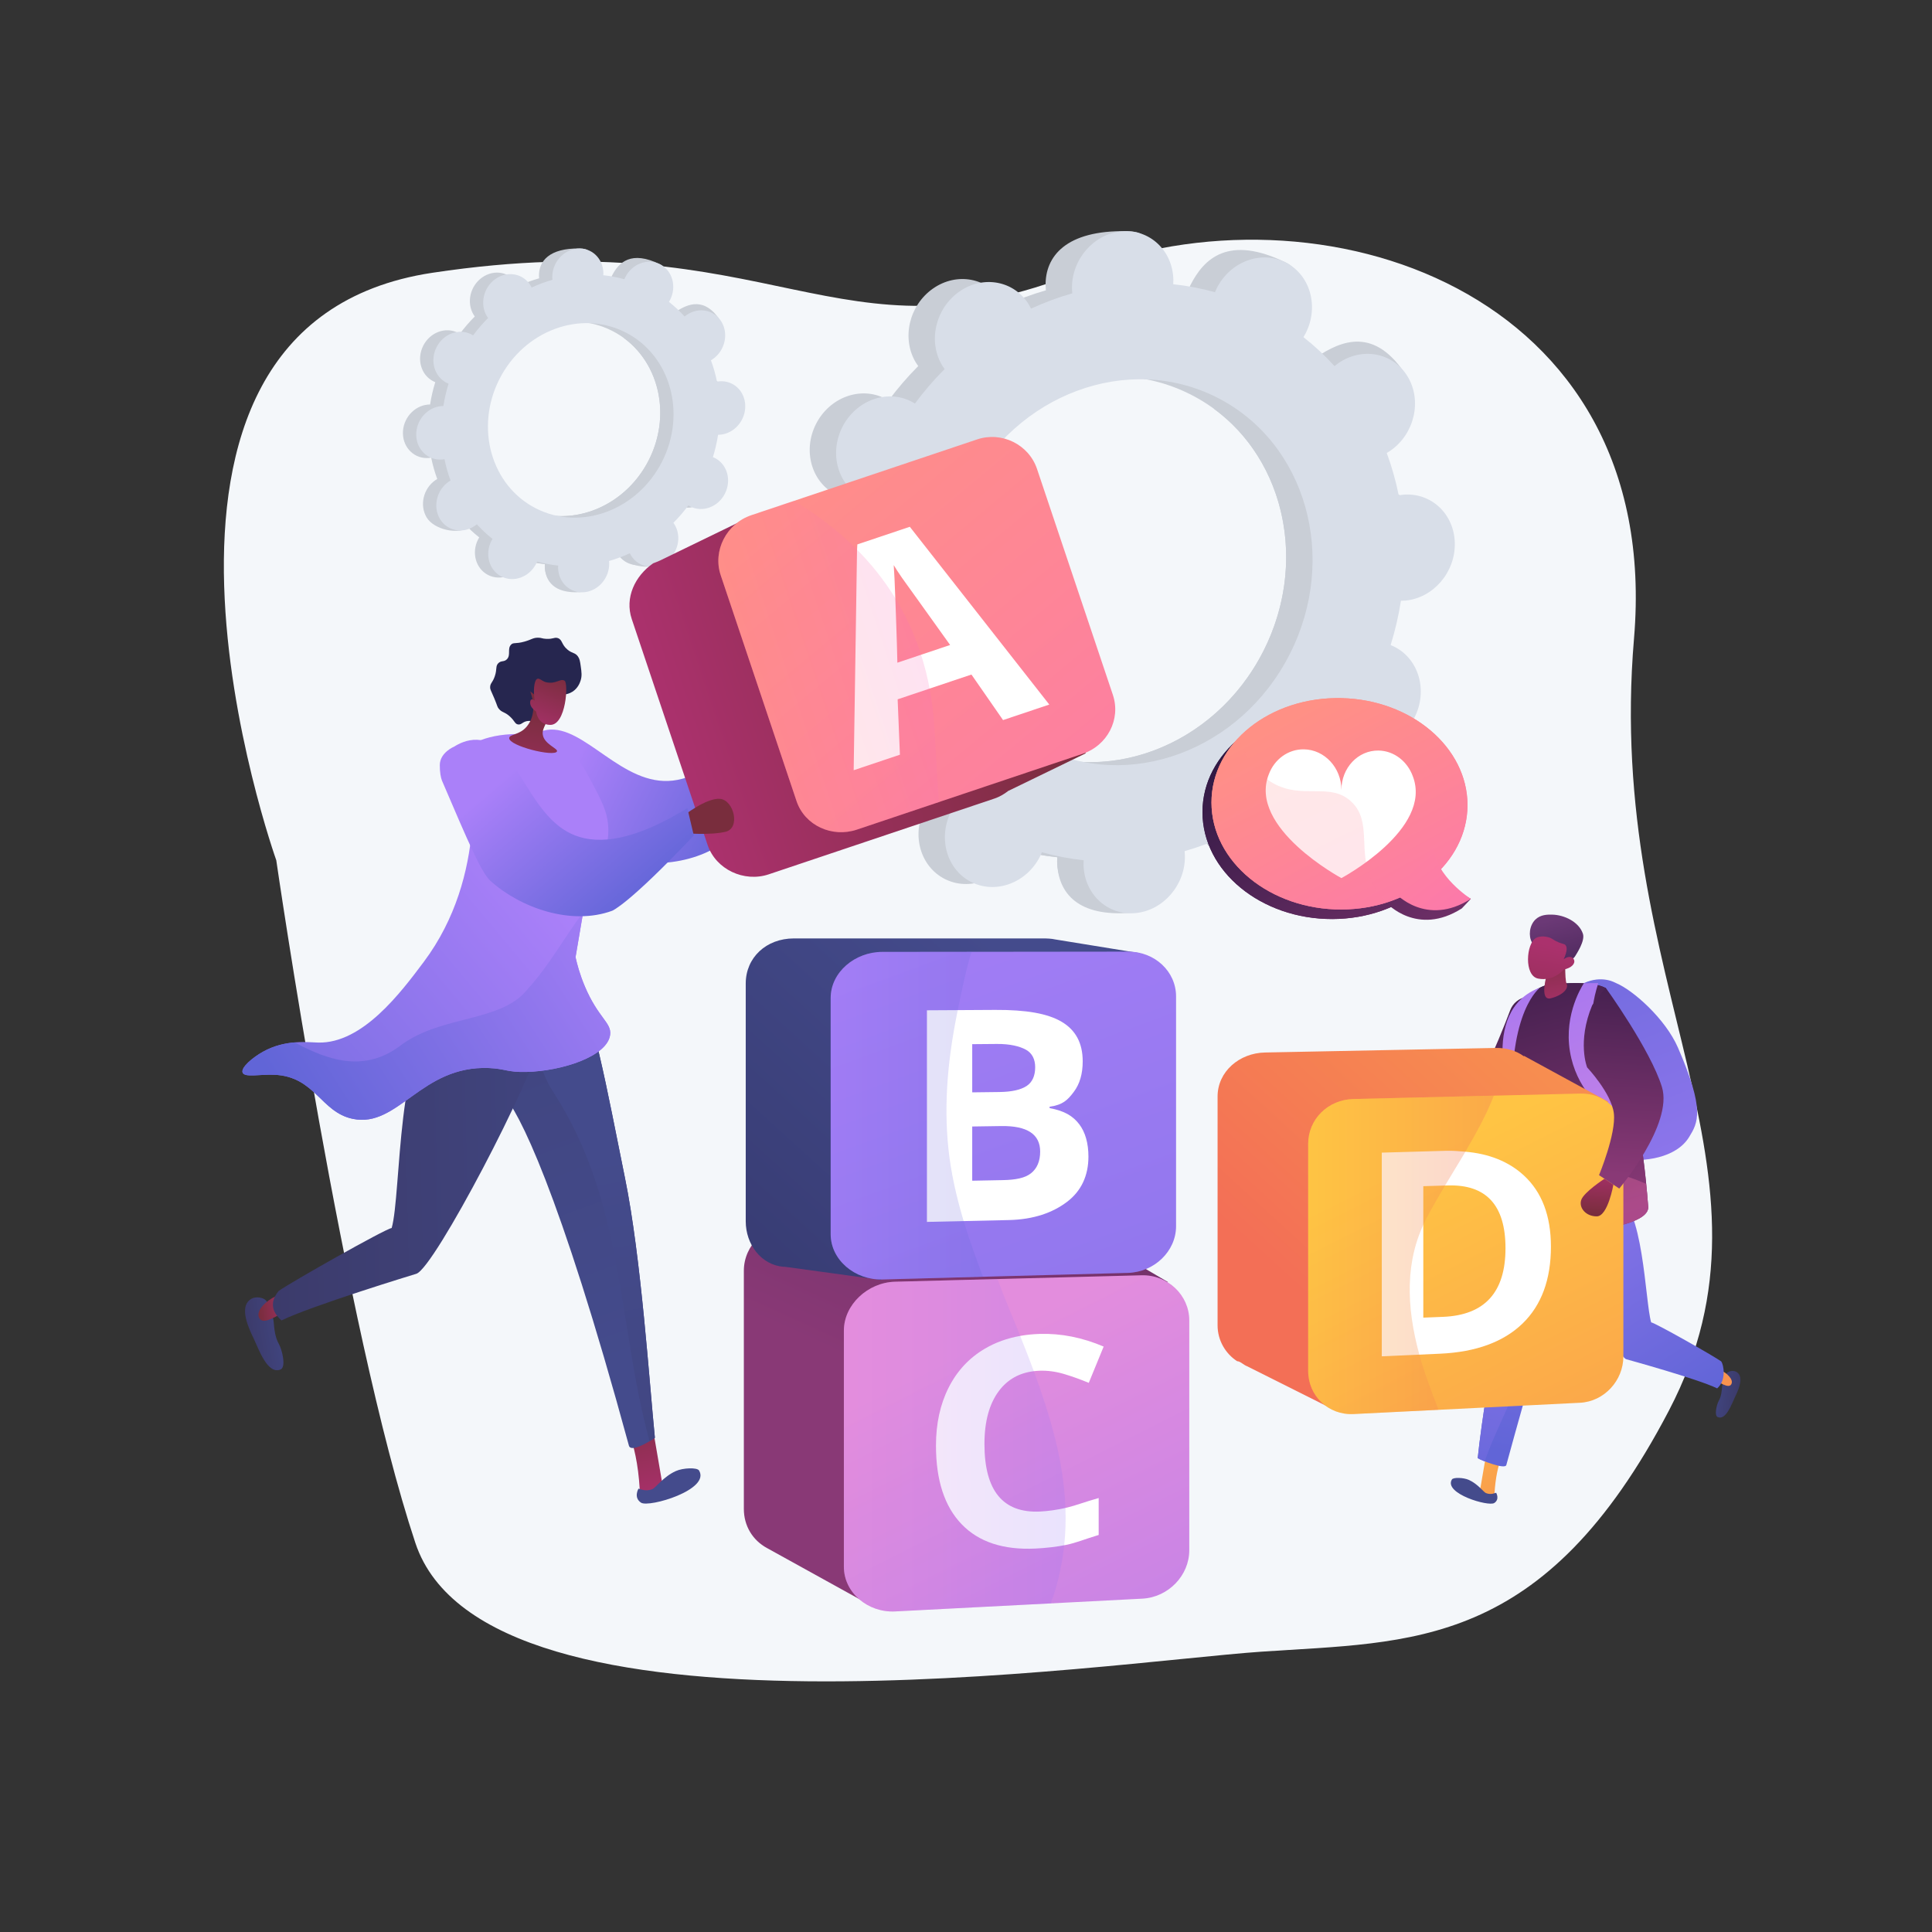 <?xml version="1.0" encoding="utf-8"?>
<!-- Generator: Adobe Illustrator 27.5.0, SVG Export Plug-In . SVG Version: 6.00 Build 0)  -->
<svg version="1.1" xmlns="http://www.w3.org/2000/svg" xmlns:xlink="http://www.w3.org/1999/xlink" x="0px" y="0px"
	 viewBox="0 0 3710 3710" style="enable-background:new 0 0 3710 3710;" xml:space="preserve">
<rect x="0" y="0" width="3710" height="3710" fill="#333333" stroke="none"/>
<g id="Background">
	<g>
		<g>
			<rect style="fill:transparent" width="3710" height="3710"/>
		</g>
	</g>
</g>
<g id="Illustration">
	<g>
		<path style="fill:#F4F7FA;" d="M3137.78,1226.07c56.812-671.392-606.433-886.682-1067.778-703.027
			c-465.089,185.145-581.5-98.429-1239.724,0.779C163.791,624.276,530.548,1652.019,530.548,1652.019
			s130.102,898.652,267.08,1310.855c136.237,409.972,1332.344,228.893,1623.948,208.882c289.925-19.895,542.758-2.86,783.351-463.27
			C3445.08,2248.916,3081.156,1895.235,3137.78,1226.07z"/>
		<g>
			<path style="fill:#C9CED6;" d="M2533.365,1421.054c47.119,23.924,106.318,1.958,132.224-49.065
				c25.904-51.022,8.706-111.777-38.415-135.701c-2.443-1.24-4.933-2.282-7.433-3.278c8.755-28.233,15.355-56.686,19.782-85.149
				c2.701-0.009,5.412-0.053,8.166-0.3c53.76-4.792,96.426-54.191,95.301-110.341c-1.125-56.15-45.619-97.782-99.379-92.99
				c-2.809,0.252-5.57,0.695-8.313,1.183c-5.616-27.826-13.31-55.006-23.016-81.313c2.472-1.447,4.933-2.943,7.336-4.627
				c45.994-32.223,60.7-95.822,32.844-142.053c-27.854-46.228-87.721-57.581-133.716-25.36c-2.355,1.653-4.574,3.436-6.764,5.246
				c-18.167-20.082-38.091-38.692-59.649-55.678c1.515-2.486,2.999-5.004,4.341-7.646c25.906-51.022,59.756-106.756,12.268-129.939
				c-109.858-53.629-157-7.719-182.905,43.303c-1.342,2.642-2.498,5.326-3.61,8.016c-26.434-7.381-53.216-12.484-80.149-15.3
				c0.167-2.837,0.298-5.678,0.24-8.556c-1.125-56.147,15.534-86.532-38.429-87.582c-117.675-2.287-157.378,48.789-156.251,104.935
				c0.057,2.936,0.303,5.804,0.594,8.655c-26.967,7.687-53.451,17.515-79.23,29.401c-1.225-2.503-2.497-4.992-3.951-7.41
				c-27.854-46.23-87.721-57.584-133.717-25.359c-45.994,32.226-60.699,95.824-32.844,142.053c1.427,2.369,2.989,4.584,4.577,6.77
				c-20.369,20.37-39.443,42.488-57.071,66.217c-2.279-1.43-4.59-2.828-7.031-4.066c-47.12-23.925-106.319-1.957-132.225,49.065
				c-25.904,51.021-8.706,111.777,38.414,135.701c2.442,1.24,4.934,2.281,7.433,3.279c-8.755,28.232-15.355,56.684-19.782,85.149
				c-2.7,0.008-5.411,0.052-8.163,0.296c-53.761,4.794-96.429,54.194-95.303,110.344c1.125,56.148,45.621,97.778,99.381,92.986
				c2.807-0.249,5.568-0.691,8.312-1.179c5.616,27.826,13.309,55.006,23.016,81.314c-2.472,1.447-4.933,2.942-7.336,4.626
				c-45.994,32.222-60.699,95.822-32.844,142.053c27.854,46.229,120.072,67.706,166.066,35.483
				c2.357-1.651-27.776-13.559-25.587-15.369c18.169,20.082,38.092,38.693,59.65,55.678c-1.515,2.485-3,5.003-4.341,7.646
				c-25.906,51.021-8.706,111.777,38.414,135.701s106.319,1.958,132.223-49.065c1.341-2.643,2.498-5.328,3.61-8.016
				c26.433,7.38,53.216,12.483,80.149,15.3c-0.167,2.836-0.298,5.678-0.241,8.557c1.125,56.147,45.619,97.78,99.379,92.988
				c53.76-4.793,96.428-54.195,95.302-110.342c-0.058-2.934-0.303-5.803-0.595-8.653c26.968-7.687,53.452-17.515,79.23-29.402
				c1.224,2.505,2.497,4.993,3.953,7.408c27.854,46.23,87.719,57.587,133.715,25.361c45.994-32.225,60.699-95.823,32.846-142.054
				c-1.429-2.366-2.992-4.581-4.579-6.766c20.369-20.37,39.445-42.488,57.071-66.218
				C2528.611,1418.417,2530.923,1419.813,2533.365,1421.054z M1945.963,1428.506c-171.083-86.863-233.529-307.451-139.472-492.699
				c94.055-185.25,308.99-265.006,480.075-178.144c171.083,86.864,233.529,307.452,139.472,492.701
				C2331.983,1435.613,2117.047,1515.37,1945.963,1428.506z"/>
			<path style="fill:#C9CED6;" d="M2647.689,1147.563c53.76-4.794,96.426-54.195,95.301-110.342
				c-1.125-56.148-45.619-97.784-99.379-92.99c-2.809,0.251-5.57,0.695-8.313,1.182c-5.615-27.826-13.31-55.005-23.016-81.312
				c2.472-1.445,4.933-2.943,7.336-4.628c45.994-32.222,102.898-110.082,70.448-153.209
				c-61.587-81.854-125.324-46.423-171.319-14.202c-2.355,1.653-4.574,3.434-6.764,5.245
				c-18.167-20.082-38.091-38.691-59.649-55.678c1.515-2.485,2.999-5.002,4.341-7.644c14.099-27.767,15.344-58.383,6.032-84.41
				c-44.426,78.19-88.252,156.709-131.295,235.655c136.486,100.013,179.94,297.106,94.627,465.139
				c-72.296,142.39-216.001,222.344-356.322,212.325c-6.26,16.234-12.405,32.554-19.107,48.631
				c-18.19,43.627-38.853,86.356-59.543,129.03c13.011,2.454,26.081,4.386,39.187,5.757c-0.169,2.838-0.3,5.68-0.242,8.557
				c1.125,56.149,35.214,103.854,132.647,98.686c53.898-2.859,63.16-59.892,62.033-116.04c-0.058-2.933-0.303-5.803-0.594-8.652
				c26.966-7.687,53.45-17.517,79.229-29.402c1.224,2.505,2.497,4.993,3.953,7.408c27.854,46.232,124.485,65.874,170.48,33.648
				c45.996-32.224,23.933-104.11-3.919-150.342c-1.429-2.368-2.992-4.583-4.579-6.768c20.369-20.369,39.445-42.489,57.071-66.216
				c2.279,1.432,4.591,2.828,7.032,4.065c47.119,23.927,106.318,1.958,132.224-49.065c25.904-51.019,8.706-111.777-38.415-135.701
				c-2.443-1.24-4.933-2.281-7.433-3.276c8.755-28.233,15.355-56.687,19.782-85.148
				C2642.223,1147.852,2644.935,1147.807,2647.689,1147.563z"/>
			<path style="fill:#D8DEE8;" d="M2584.045,1426.817c47.12,23.924,106.319,1.956,132.223-49.065
				c25.904-51.022,8.706-111.777-38.415-135.701c-2.441-1.24-4.933-2.282-7.432-3.278c8.755-28.233,15.357-56.686,19.782-85.149
				c2.701-0.009,5.411-0.052,8.165-0.3c53.76-4.792,96.427-54.192,95.303-110.341c-1.125-56.15-45.619-97.783-99.379-92.99
				c-2.811,0.252-5.57,0.695-8.314,1.183c-5.616-27.826-13.311-55.006-23.017-81.313c2.474-1.447,4.935-2.943,7.337-4.627
				c45.993-32.223,60.699-95.822,32.844-142.053c-27.856-46.23-87.723-57.583-133.715-25.36c-2.358,1.653-4.576,3.436-6.766,5.246
				c-18.167-20.083-38.092-38.694-59.648-55.678c1.515-2.485,3-5.003,4.341-7.646c25.904-51.022,8.706-111.777-38.414-135.703
				c-47.122-23.924-106.321-1.956-132.225,49.066c-1.342,2.643-2.498,5.326-3.611,8.016c-26.433-7.381-53.216-12.484-80.149-15.3
				c0.168-2.838,0.3-5.68,0.242-8.557c-1.127-56.147-45.62-97.78-99.38-92.988c-53.76,4.792-96.428,54.194-95.302,110.341
				c0.059,2.936,0.305,5.804,0.595,8.655c-26.966,7.687-53.45,17.515-79.229,29.401c-1.225-2.503-2.497-4.992-3.952-7.41
				c-27.855-46.231-87.723-57.584-133.717-25.359c-45.996,32.226-60.699,95.822-32.844,142.053c1.425,2.369,2.988,4.584,4.577,6.769
				c-20.369,20.37-39.445,42.489-57.07,66.216c-2.281-1.429-4.591-2.826-7.033-4.065c-47.12-23.925-106.319-1.957-132.223,49.065
				c-25.905,51.021-8.706,111.777,38.414,135.701c2.441,1.239,4.933,2.281,7.433,3.278c-8.755,28.232-15.357,56.684-19.782,85.149
				c-2.701,0.006-5.411,0.052-8.165,0.295c-53.76,4.795-96.427,54.195-95.303,110.344c1.126,56.15,45.621,97.78,99.381,92.988
				c2.81-0.249,5.57-0.691,8.312-1.179c5.616,27.824,13.309,55.006,23.017,81.314c-2.473,1.447-4.935,2.94-7.337,4.626
				c-45.993,32.222-60.7,95.822-32.844,142.051c27.856,46.231,87.723,57.584,133.716,25.36c2.357-1.651,4.576-3.434,6.766-5.244
				c18.167,20.082,38.091,38.693,59.648,55.678c-1.516,2.485-3,5.003-4.342,7.646c-25.904,51.021-8.706,111.777,38.414,135.701
				c47.122,23.924,106.32,1.956,132.225-49.065c1.341-2.642,2.498-5.328,3.61-8.016c26.433,7.38,53.216,12.483,80.149,15.3
				c-0.169,2.836-0.3,5.678-0.242,8.557c1.127,56.147,45.621,97.778,99.381,92.987c53.76-4.792,96.429-54.194,95.302-110.341
				c-0.059-2.935-0.305-5.803-0.594-8.654c26.967-7.687,53.449-17.515,79.228-29.402c1.225,2.503,2.497,4.993,3.953,7.408
				c27.855,46.23,87.721,57.585,133.715,25.361c45.996-32.225,60.699-95.823,32.846-142.054c-1.427-2.366-2.99-4.581-4.579-6.766
				c20.369-20.37,39.445-42.49,57.071-66.218C2579.293,1424.181,2581.603,1425.577,2584.045,1426.817z M1996.644,1434.269
				c-171.085-86.863-233.528-307.451-139.474-492.701c94.055-185.249,308.993-265.005,480.075-178.142
				c171.084,86.863,233.529,307.452,139.474,492.701C2382.665,1441.377,2167.727,1521.132,1996.644,1434.269z"/>
		</g>
		<g>
			<path style="fill:#C9CED6;" d="M1299.888,969.69c23.751,12.059,53.592,0.987,66.65-24.732
				c13.057-25.719,4.388-56.343-19.364-68.402c-1.231-0.625-2.486-1.151-3.747-1.652c4.413-14.231,7.74-28.574,9.972-42.921
				c1.362-0.004,2.728-0.026,4.116-0.151c27.099-2.416,48.605-27.316,48.038-55.619c-0.567-28.303-22.995-49.289-50.094-46.873
				c-1.416,0.127-2.808,0.35-4.191,0.596c-2.831-14.026-6.709-27.727-11.602-40.987c1.246-0.729,2.487-1.483,3.698-2.332
				c23.184-16.242,30.597-48.301,16.556-71.604c-14.04-23.302-44.218-29.025-67.402-12.783c-1.187,0.833-2.305,1.732-3.41,2.644
				c-9.157-10.123-19.201-19.504-30.067-28.065c0.764-1.253,1.512-2.522,2.188-3.854c13.058-25.719,30.121-53.812,6.184-65.498
				c-55.376-27.033-79.139-3.891-92.196,21.828c-0.676,1.332-1.259,2.685-1.82,4.041c-13.325-3.72-26.824-6.293-40.401-7.712
				c0.084-1.43,0.15-2.862,0.121-4.313c-0.567-28.302,7.83-43.618-19.371-44.147c-59.316-1.153-79.329,24.593-78.761,52.894
				c0.029,1.48,0.153,2.926,0.3,4.363c-13.593,3.875-26.943,8.829-39.937,14.82c-0.618-1.262-1.259-2.516-1.992-3.735
				c-14.04-23.303-44.217-29.026-67.403-12.782c-23.184,16.244-30.597,48.302-16.555,71.604c0.719,1.194,1.507,2.31,2.307,3.412
				c-10.267,10.268-19.882,21.417-28.768,33.378c-1.149-0.721-2.314-1.425-3.544-2.05c-23.752-12.06-53.592-0.987-66.65,24.732
				c-13.057,25.718-4.388,56.343,19.364,68.403c1.231,0.625,2.487,1.15,3.747,1.653c-4.413,14.231-7.74,28.573-9.972,42.921
				c-1.361,0.004-2.728,0.026-4.115,0.149c-27.099,2.416-48.607,27.318-48.039,55.621c0.567,28.302,22.996,49.287,50.095,46.871
				c1.415-0.125,2.807-0.348,4.19-0.594c2.831,14.026,6.708,27.727,11.601,40.988c-1.246,0.729-2.486,1.483-3.698,2.332
				c-23.184,16.242-30.597,48.301-16.555,71.604c14.04,23.302,60.524,34.129,83.709,17.886c1.188-0.832-14.001-6.834-12.897-7.747
				c9.158,10.123,19.201,19.504,30.067,28.066c-0.764,1.252-1.512,2.522-2.188,3.854c-13.058,25.718-4.388,56.343,19.363,68.402
				c23.752,12.059,53.592,0.987,66.649-24.732c0.676-1.332,1.259-2.685,1.82-4.04c13.324,3.72,26.824,6.292,40.401,7.712
				c-0.084,1.429-0.151,2.862-0.121,4.313c0.567,28.302,22.995,49.288,50.094,46.872c27.099-2.416,48.606-27.318,48.038-55.62
				c-0.029-1.479-0.153-2.925-0.3-4.362c13.594-3.875,26.943-8.829,39.937-14.821c0.617,1.263,1.258,2.517,1.993,3.734
				c14.04,23.303,44.216,29.028,67.402,12.784c23.184-16.244,30.597-48.301,16.556-71.605c-0.72-1.193-1.508-2.309-2.308-3.411
				c10.267-10.268,19.883-21.417,28.767-33.378C1297.492,968.361,1298.658,969.064,1299.888,969.69z M1003.798,973.446
				c-86.237-43.785-117.714-154.976-70.304-248.354c47.41-93.379,155.752-133.581,241.99-89.797
				c86.237,43.786,117.714,154.977,70.304,248.355C1198.378,977.029,1090.036,1017.232,1003.798,973.446z"/>
			<path style="fill:#C9CED6;" d="M1357.515,831.831c27.099-2.416,48.605-27.318,48.038-55.62
				c-0.567-28.302-22.995-49.29-50.094-46.873c-1.416,0.126-2.808,0.35-4.191,0.596c-2.83-14.026-6.709-27.726-11.602-40.987
				c1.246-0.729,2.487-1.483,3.698-2.333c23.184-16.242,51.868-55.489,35.51-77.228c-31.044-41.26-63.172-23.401-86.356-7.159
				c-1.187,0.833-2.305,1.731-3.41,2.644c-9.157-10.123-19.201-19.503-30.067-28.066c0.764-1.253,1.512-2.521,2.188-3.853
				c7.107-13.996,7.734-29.429,3.041-42.548c-22.393,39.413-44.485,78.992-66.181,118.786
				c68.798,50.413,90.702,149.762,47.698,234.461c-36.442,71.774-108.879,112.077-179.61,107.026
				c-3.155,8.183-6.253,16.409-9.631,24.513c-9.169,21.991-19.585,43.53-30.014,65.04c6.558,1.237,13.147,2.211,19.753,2.902
				c-0.085,1.43-0.151,2.863-0.122,4.313c0.567,28.303,17.75,52.349,66.863,49.745c27.168-1.441,31.837-30.19,31.269-58.492
				c-0.029-1.478-0.153-2.925-0.299-4.361c13.593-3.875,26.943-8.83,39.937-14.821c0.617,1.263,1.258,2.517,1.993,3.734
				c14.04,23.304,62.749,33.205,85.933,16.961c23.185-16.243,12.064-52.479-1.975-75.783c-0.72-1.193-1.508-2.31-2.308-3.411
				c10.267-10.267,19.883-21.417,28.767-33.377c1.149,0.722,2.314,1.425,3.545,2.049c23.751,12.061,53.592,0.987,66.65-24.732
				c13.057-25.717,4.388-56.343-19.364-68.403c-1.231-0.625-2.486-1.15-3.747-1.651c4.413-14.231,7.74-28.574,9.972-42.92
				C1354.76,831.978,1356.127,831.955,1357.515,831.831z"/>
			<path style="fill:#D8DEE8;" d="M1325.435,972.595c23.752,12.059,53.592,0.986,66.65-24.732
				c13.057-25.718,4.388-56.343-19.364-68.402c-1.23-0.625-2.486-1.15-3.746-1.652c4.413-14.231,7.741-28.574,9.971-42.921
				c1.362-0.004,2.728-0.026,4.116-0.151c27.099-2.415,48.606-27.316,48.039-55.619c-0.567-28.303-22.995-49.289-50.094-46.873
				c-1.417,0.127-2.808,0.35-4.191,0.596c-2.831-14.026-6.709-27.727-11.602-40.987c1.247-0.729,2.487-1.483,3.699-2.332
				c23.184-16.242,30.597-48.301,16.556-71.604c-14.041-23.303-44.218-29.026-67.402-12.783c-1.188,0.833-2.306,1.732-3.411,2.644
				c-9.157-10.123-19.201-19.504-30.066-28.066c0.764-1.253,1.512-2.522,2.188-3.854c13.057-25.719,4.389-56.343-19.363-68.403
				c-23.752-12.059-53.593-0.986-66.65,24.733c-0.676,1.332-1.259,2.685-1.82,4.041c-13.324-3.72-26.824-6.293-40.401-7.712
				c0.085-1.43,0.151-2.863,0.122-4.313c-0.568-28.302-22.996-49.288-50.094-46.872c-27.099,2.415-48.606,27.317-48.038,55.619
				c0.03,1.48,0.154,2.926,0.3,4.363c-13.593,3.875-26.943,8.829-39.937,14.82c-0.618-1.262-1.259-2.516-1.992-3.735
				c-14.041-23.303-44.218-29.026-67.403-12.782c-23.185,16.244-30.597,48.301-16.555,71.604c0.718,1.194,1.506,2.31,2.307,3.412
				c-10.267,10.268-19.883,21.417-28.767,33.377c-1.15-0.72-2.314-1.424-3.545-2.049c-23.752-12.06-53.592-0.987-66.649,24.732
				c-13.058,25.718-4.388,56.343,19.363,68.403c1.23,0.624,2.486,1.149,3.747,1.652c-4.413,14.231-7.741,28.573-9.971,42.921
				c-1.362,0.003-2.728,0.026-4.116,0.149c-27.099,2.417-48.606,27.318-48.039,55.621c0.567,28.303,22.996,49.288,50.094,46.872
				c1.416-0.125,2.808-0.348,4.19-0.594c2.831,14.025,6.709,27.727,11.602,40.988c-1.247,0.729-2.487,1.482-3.699,2.332
				c-23.183,16.242-30.597,48.301-16.556,71.603c14.041,23.303,44.219,29.026,67.402,12.783c1.188-0.832,2.306-1.731,3.411-2.643
				c9.157,10.122,19.201,19.504,30.067,28.066c-0.764,1.253-1.512,2.522-2.189,3.854c-13.057,25.718-4.388,56.343,19.363,68.402
				c23.753,12.059,53.593,0.986,66.65-24.732c0.676-1.332,1.259-2.686,1.82-4.041c13.324,3.72,26.824,6.292,40.401,7.712
				c-0.085,1.429-0.151,2.862-0.122,4.313c0.568,28.302,22.996,49.287,50.095,46.872c27.099-2.416,48.607-27.318,48.038-55.619
				c-0.03-1.479-0.154-2.925-0.3-4.362c13.593-3.875,26.942-8.829,39.937-14.821c0.617,1.262,1.258,2.517,1.992,3.734
				c14.041,23.303,44.217,29.027,67.402,12.784c23.185-16.244,30.597-48.301,16.556-71.605c-0.719-1.193-1.507-2.309-2.308-3.411
				c10.267-10.268,19.883-21.418,28.768-33.378C1323.039,971.266,1324.203,971.969,1325.435,972.595z M1029.345,976.351
				c-86.238-43.785-117.714-154.976-70.305-248.355c47.41-93.378,155.753-133.58,241.99-89.796
				c86.238,43.785,117.714,154.977,70.304,248.355C1223.925,979.934,1115.582,1020.136,1029.345,976.351z"/>
		</g>
		<g>
			<linearGradient id="SVGID_1_" gradientUnits="userSpaceOnUse" x1="2472.388" y1="1093.648" x2="1756.679" y2="2669.168">
				<stop  offset="0" style="stop-color:#311944"/>
				<stop  offset="1" style="stop-color:#893976"/>
			</linearGradient>
			<path style="fill:url(#SVGID_1_);" d="M2242.542,2461.735l-187.003-109.883c-1.885-1.212-4.425-2.352-6.408-3.428l-0.341-0.021
				l-0.153,0.757c-13.746-7.448-29.865-10.819-46.993-10.451l-280.44,6.03l-196.57,4.271c-53.407,1.148-96.227,41.314-96.227,91.216
				v457.377c0,32.261,16.743,60.118,44.457,75.102l0,0l201.014,111.159l101.451-112.388l48.96-2.319l179.132-8.366
				c51.098-2.408,95.483-43.817,95.483-92.372v-246.406L2242.542,2461.735z"/>
			<g>
				<g>
					
						<linearGradient id="SVGID_00000180365242866816682110000000081982378907669146_" gradientUnits="userSpaceOnUse" x1="1854.923" y1="2577.849" x2="2689.422" y2="4240.527">
						<stop  offset="0.004" style="stop-color:#E38DDD"/>
						<stop  offset="1" style="stop-color:#9571F6"/>
					</linearGradient>
					<path style="fill:url(#SVGID_00000180365242866816682110000000081982378907669146_);" d="M2283.744,2535.41v441.593
						c0,48.18-39.915,90.261-90.213,92.878l-474.427,24.524c-52.552,2.734-98.608-36.164-98.608-85.662v-453.67
						c0-49.498,45.706-92.431,98.258-93.81l473.445-12.374C2242.496,2447.569,2283.744,2487.23,2283.744,2535.41z"/>
					<g>
						<path style="fill:#FFFFFF;" d="M1996.629,2902.603c-70.714,3.162-106.203-40.101-106.203-129.803
							c0-43.109,9.273-77.093,27.844-101.837c16.445-21.922,38.842-34.578,67.157-37.943c3.646-0.417,7.38-0.712,11.201-0.841
							c15.362-0.516,30.972,1.618,46.871,6.353c15.878,4.772,31.603,10.425,47.263,16.957l28.578-69.674
							c-40.972-17.433-81.862-25.568-122.712-24.315c-12.935,0.397-25.395,1.667-37.288,3.768
							c-25.072,4.414-47.823,12.622-68.198,24.63c-30.153,17.779-53.358,42.683-69.527,74.795
							c-16.192,32.114-24.273,69.206-24.273,111.203c0,66.659,16.473,117.091,49.397,151.178
							c32.836,34.04,80.07,49.535,141.535,46.608c19.324-0.92,40.907-3.33,58.531-6.95c21.177-4.376,33.977-10.404,62.972-19.169
							v-70.903c-28.994,8.177-42.943,14.009-60.626,18.292C2031.131,2899.339,2011.548,2901.936,1996.629,2902.603z"/>
					</g>
				</g>
				
					<linearGradient id="SVGID_00000163030757073632933560000005730556511574060465_" gradientUnits="userSpaceOnUse" x1="1620.495" y1="2775.337" x2="2046.307" y2="2775.337">
					<stop  offset="0.004" style="stop-color:#E38DDD"/>
					<stop  offset="1" style="stop-color:#9571F6"/>
				</linearGradient>
				<path style="opacity:0.2;fill:url(#SVGID_00000163030757073632933560000005730556511574060465_);" d="M1620.495,3008.744
					v-453.67c0-49.498,45.706-92.431,98.258-93.81l196.755-5.13c13.81,38.15,29.032,72.49,43.167,108.296
					c8.954,22.564,18.057,45.58,26.42,68.172c31.844,86.309,57.531,173.275,60.806,262.23c0.929,23.778,0.305,47.777-2.262,71.89
					c-3.497,32.974-10.452,66.863-21.752,100.773c-1.197,3.647-2.462,5.198-3.838,11.479l-299.306,15.432
					C1666.191,3097.139,1620.495,3058.241,1620.495,3008.744z"/>
			</g>
		</g>
		<g>
			
				<linearGradient id="SVGID_00000058575488473359885560000002892304470686154681_" gradientUnits="userSpaceOnUse" x1="1979.327" y1="1874.059" x2="683.464" y2="3298.16">
				<stop  offset="0" style="stop-color:#444B8C"/>
				<stop  offset="0.996" style="stop-color:#26264F"/>
			</linearGradient>
			<path style="fill:url(#SVGID_00000058575488473359885560000002892304470686154681_);" d="M2189.434,1830.485l-163.194-26.489
				c-7.343-1.7-16.184-1.95-24.117-1.95h-304.615h-172.955c-53.246,0-92.522,36.817-92.522,86.642v456.677
				c0,43.496,28.851,83.686,72.948,87.31h-0.098l-0.006-0.285c2.003,0.338,4.007,0.459,6.049,0.678l180.291,24.72l22.73-28.381
				l4.745-0.182l284.825-7.291c50.947-1.305,95.388-42.767,95.388-91.25v-382.878L2189.434,1830.485z"/>
			<g>
				<g>
					
						<linearGradient id="SVGID_00000023983213709044824270000013289934605693704599_" gradientUnits="userSpaceOnUse" x1="1661.904" y1="1422.396" x2="2844.897" y2="4633.369">
						<stop  offset="0" style="stop-color:#AA80F9"/>
						<stop  offset="0.996" style="stop-color:#6165D7"/>
					</linearGradient>
					<path style="fill:url(#SVGID_00000023983213709044824270000013289934605693704599_);" d="M2166.913,1827.4l-472.747,0.521
						c-52.509,0.058-99.041,39.065-99.041,88.546v453.517c0,49.481,46.636,88.341,99.145,86.938l471.733-12.587
						c50.257-1.343,92.371-41.434,92.371-89.59v-441.375C2258.374,1865.213,2217.17,1827.345,2166.913,1827.4z"/>
					<g>
						<path style="fill:#FFFFFF;" d="M2072.378,2158.773c-11.717-15.312-27.839-25.614-56.833-30.878v-2.699
							c25.37-3.439,34.577-12.779,46.262-28.203c11.716-15.451,17.296-35.034,17.296-58.874c0-35.064-13.521-60.029-40.289-75.92
							c-26.826-15.968-68.207-23.231-128.075-22.89l-130.774,0.753v406.352l157.159-3.544
							c47.637-1.062,84.292-14.009,111.893-34.985c27.539-20.929,41.089-50.512,41.089-86.864
							C2090.106,2195.431,2084.085,2174.027,2072.378,2158.773z M1866.948,2005.1l47.334-0.4
							c25.619-0.215,44.129,4.563,55.944,11.135c11.804,6.564,17.617,18.281,17.617,33.6c0,16.416-5.452,28.615-16.278,35.875
							c-10.881,7.226-28.083,11.393-52.357,11.688l-52.26,0.64V2005.1z M1979.687,2253.127
							c-11.672,9.172-29.509,12.569-54.126,13.04l-58.612,1.128v-104.107l55.716-0.833c49.995-0.743,74.748,15.833,74.748,49.032
							C1997.412,2229.822,1991.393,2243.965,1979.687,2253.127z"/>
					</g>
				</g>
				
					<linearGradient id="SVGID_00000098930484740235961430000008675598934044443067_" gradientUnits="userSpaceOnUse" x1="1595.125" y1="2142.346" x2="1887.498" y2="2142.346">
					<stop  offset="0" style="stop-color:#AA80F9"/>
					<stop  offset="0.996" style="stop-color:#6165D7"/>
				</linearGradient>
				<path style="opacity:0.2;fill:url(#SVGID_00000098930484740235961430000008675598934044443067_);" d="M1595.125,2369.985
					v-453.517c0-49.481,46.636-88.488,99.145-88.546l171.482-0.189c-9.944,30.87-18.769,73.867-26.44,111.431
					c-18.143,87.845-27.536,176.45-18.14,266.281c4.763,45.633,14.981,90.684,28.215,135.615
					c10.981,37.131,24.112,72.573,38.11,110.745l-193.256,5.116C1641.733,2458.325,1595.125,2419.466,1595.125,2369.985z"/>
			</g>
		</g>
		<g>
			
				<linearGradient id="SVGID_00000003064649478588923060000013969689567255374464_" gradientUnits="userSpaceOnUse" x1="2539.155" y1="-27.015" x2="2738.638" y2="273.246" gradientTransform="matrix(0.127 0.992 0.992 -0.127 833.441 -1107.239)">
				<stop  offset="0" style="stop-color:#AA80F9"/>
				<stop  offset="0.996" style="stop-color:#6165D7"/>
			</linearGradient>
			<path style="fill:url(#SVGID_00000003064649478588923060000013969689567255374464_);" d="M1002.089,1434.731
				c0,0-20.511,20.885-11.337,43.02c5.293,12.771,11.698,22.246,15.838,26.186c92.868,88.412,139.3,132.619,161.464,140.109
				c73.57,24.861,176.447,17.987,237.347-39.584c0,0,23.895-22.588,86.956-194.765l0,0l-32.139-43.322
				c-78.798,111.928-141.481,134.854-185.561,133.268c-94.798-3.411-166.021-122.429-237.358-94.442
				C1019.545,1412.168,1008.304,1425.682,1002.089,1434.731z"/>
			<g>
				
					<linearGradient id="SVGID_00000166652655069319327670000004443371185201411256_" gradientUnits="userSpaceOnUse" x1="995.922" y1="1182.678" x2="1740.692" y2="1182.678" gradientTransform="matrix(0.948 -0.318 0.318 0.948 -37.882 591.743)">
					<stop  offset="0" style="stop-color:#AB316D"/>
					<stop  offset="1" style="stop-color:#792D3D"/>
				</linearGradient>
				<path style="fill:url(#SVGID_00000166652655069319327670000004443371185201411256_);" d="M2085.281,1446.389l-141.632-95.164
					l-123.011-366.403c-15.869-47.266-66.282-71.048-113.548-55.18l-260.032,87.3l-23.918-16.201l-155.682,75.586
					c-4.153,1.695-8.137,3.643-12.207,5.01l-0.106,0.036l-0.804,0.27c-35.005,24.193-54.942,66.133-41.18,107.126l145.582,433.634
					c15.869,47.266,70.142,72.442,117.449,56.56l157.58-52.904l276.013-92.665c9.456-3.175,17.88-8.217,25.445-13.893l-0.138-0.189
					L2085.281,1446.389z"/>
				<g>
					<g>
						<g>
							
								<linearGradient id="SVGID_00000020381575380453002800000012518780485573484719_" gradientUnits="userSpaceOnUse" x1="1319.303" y1="690.616" x2="1975.921" y2="2375.364" gradientTransform="matrix(0.948 -0.318 0.318 0.948 -37.882 591.743)">
								<stop  offset="0" style="stop-color:#FF9085"/>
								<stop  offset="1" style="stop-color:#FB6FBB"/>
							</linearGradient>
							<path style="fill:url(#SVGID_00000020381575380453002800000012518780485573484719_);" d="M1991.428,900.639l145.582,433.635
								c15.869,47.266-10.792,97.429-58.058,113.298l-433.594,145.569c-47.307,15.882-99.958-7.654-115.827-54.92l-145.582-433.635
								c-15.869-47.266,11.407-99.314,58.714-115.196l433.594-145.569C1923.524,827.952,1975.559,853.372,1991.428,900.639z"/>
						</g>
						<g>
							<path style="fill:#FFFFFF;" d="M1747.113,1011.585l-100.764,33.829l-0.624,12.135l-6.416,421.508l88.793-29.81
								l-4.368-106.353l141.715-47.578l60.695,87.443l88.794-29.81L1747.113,1011.585z M1723.206,1272.573
								c-1.036-49.415-2.863-91.949-3.914-122.934c-1.009-30.314-2.184-52.29-3.085-64.486c3.541,5.926,9.162,14.925,16.13,24.81
								c6.982,9.927,37.315,51.638,92.165,128.602L1723.206,1272.573z"/>
						</g>
					</g>
					
						<linearGradient id="SVGID_00000015324535517273604530000009297984220638120339_" gradientUnits="userSpaceOnUse" x1="1184.623" y1="1166.643" x2="1500.835" y2="1166.643" gradientTransform="matrix(0.948 -0.318 0.318 0.948 -37.882 591.743)">
						<stop  offset="0" style="stop-color:#FF9085"/>
						<stop  offset="1" style="stop-color:#FB6FBB"/>
					</linearGradient>
					<path style="opacity:0.2;fill:url(#SVGID_00000015324535517273604530000009297984220638120339_);" d="M1529.533,1538.219
						l-145.582-433.635c-15.869-47.266,11.407-99.314,58.714-115.196l81.579-27.388c41.391,23.426,83.159,55.175,120.447,92.467
						c27.271,27.29,52.436,58.359,74.076,93.606c19.541,31.847,36.213,67.105,48.96,106.16c7.323,22.356,13.382,45.972,17.92,70.904
						c4.275,23.196,7.081,46.906,8.641,72.474c2.932,47.458,4.954,94.102,8.654,142.624l-157.581,52.904
						C1598.052,1609.022,1545.401,1585.485,1529.533,1538.219z"/>
				</g>
			</g>
			<g>
				
					<linearGradient id="SVGID_00000140014894873676418100000007342395837540132795_" gradientUnits="userSpaceOnUse" x1="1759.735" y1="2933.398" x2="1827.399" y2="2723.773" gradientTransform="matrix(-0.997 -0.077 -0.077 0.997 3241.282 95.279)">
					<stop  offset="0" style="stop-color:#AB316D"/>
					<stop  offset="1" style="stop-color:#792D3D"/>
				</linearGradient>
				<path style="fill:url(#SVGID_00000140014894873676418100000007342395837540132795_);" d="M1254.973,2750.646
					c6.089,35.472,12.179,70.941,18.268,106.412c-2.766,3.988-9.503,12.395-20.014,13.495c-11.766,1.232-21.248-7.425-24.765-10.999
					c-2.991-49.177-11.311-83.891-20.955-108.908H1254.973z"/>
				
					<linearGradient id="SVGID_00000022548418958775933610000009133229400944779163_" gradientUnits="userSpaceOnUse" x1="2055.101" y1="2604.069" x2="2479.062" y2="1431.289" gradientTransform="matrix(-1 0 0 1 3300.651 0)">
					<stop  offset="0" style="stop-color:#444B8C"/>
					<stop  offset="0.996" style="stop-color:#3E4177"/>
				</linearGradient>
				<path style="fill:url(#SVGID_00000022548418958775933610000009133229400944779163_);" d="M1090.924,1839.095
					c49.13,103.16,74.492,252.885,109.19,422.87c31.167,152.684,46.815,392.907,57.48,499.035
					c-9.78,6.864-46.06,29.111-49.888,15.06c-134.601-494.168-212.706-643.639-241.338-673.344
					c-17.605-18.266-58.657-57.219-62.001-111.964c-0.15-2.469-0.063-4.697,0.111-6.864
					C910.579,1908.115,1056.413,1851.577,1090.924,1839.095z"/>
				
					<linearGradient id="SVGID_00000023278412960389670140000011923497535722316729_" gradientUnits="userSpaceOnUse" x1="2171.435" y1="2217.547" x2="1975.97" y2="3434.377" gradientTransform="matrix(-1 0 0 1 3300.651 0)">
					<stop  offset="0" style="stop-color:#444B8C"/>
					<stop  offset="0.996" style="stop-color:#3E4177"/>
				</linearGradient>
				<path style="fill:url(#SVGID_00000023278412960389670140000011923497535722316729_);" d="M1046.373,1857.1
					c19.368-8.634,35.662-14.791,44.551-18.005c49.13,103.16,74.492,252.885,109.192,422.87
					c31.166,152.684,46.813,392.906,57.479,499.035c-2.247,1.577-5.927,3.977-10.257,6.551
					c-61.737-225.979-47.45-457.489-184.108-669.307C1014.09,2022.3,1026.687,1940.744,1046.373,1857.1z"/>
				<g>
					
						<linearGradient id="SVGID_00000142159048299749560040000002260186198816125060_" gradientUnits="userSpaceOnUse" x1="3178.882" y1="2339.607" x2="3239.928" y2="2339.607" gradientTransform="matrix(-0.991 0.132 0.132 0.991 3380.119 -179.878)">
						<stop  offset="0" style="stop-color:#40447E"/>
						<stop  offset="0.996" style="stop-color:#3C3B6B"/>
					</linearGradient>
					<path style="fill:url(#SVGID_00000142159048299749560040000002260186198816125060_);" d="M505.517,2493.679
						c-9.544-3.972-21.299-3.582-29.079,5.442c-15.258,17.692,2.93,55.19,10.844,71.576c8.981,18.595,26.336,69.827,51.501,59.124
						c11.204-4.764,2.661-38.517-3.154-48.751c-7.293-12.838-8.827-27.468-10.094-42.449c-0.509-6.024-2.718-14.178-5.008-19.986
						C517.084,2509.899,515.062,2497.652,505.517,2493.679z"/>
					
						<linearGradient id="SVGID_00000174563497016762297200000012745821142775812230_" gradientUnits="userSpaceOnUse" x1="3147.49" y1="2291.948" x2="3215.015" y2="2291.948" gradientTransform="matrix(-0.991 0.132 0.132 0.991 3380.119 -179.878)">
						<stop  offset="0" style="stop-color:#AB316D"/>
						<stop  offset="1" style="stop-color:#792D3D"/>
					</linearGradient>
					<path style="fill:url(#SVGID_00000174563497016762297200000012745821142775812230_);" d="M497.998,2531.297
						c8.275,14.59,36.627-7.344,51.073-13.116c14.445-5.77,16.664-0.474,10.203-12.218c-6.461-11.743-14.954-23.226-30.695-16.254
						C512.838,2496.68,489.725,2516.706,497.998,2531.297z"/>
					
						<linearGradient id="SVGID_00000017511243533706443850000009650079714849739677_" gradientUnits="userSpaceOnUse" x1="2328.939" y1="2221.731" x2="2851.612" y2="2221.731" gradientTransform="matrix(-1 0.022 0.022 1 3321.315 -33.399)">
						<stop  offset="0" style="stop-color:#40447E"/>
						<stop  offset="0.996" style="stop-color:#3C3B6B"/>
					</linearGradient>
					<path style="fill:url(#SVGID_00000017511243533706443850000009650079714849739677_);" d="M1031.286,1992.679
						c0.836,1.364,5.543-0.601,4.37,8.484c-7.981,61.748-201.426,434.457-236.24,444.875c-3.968,1.187-200.86,61.21-258.816,89.557
						c-28.487-24.64-13.182-47.062-5.648-56.476c21.103-15.385,204.831-119.448,217.178-120.983
						c18.801-65.011,8.891-367.752,94.127-398.628C863.285,1953.339,1003.667,1947.586,1031.286,1992.679z"/>
				</g>
				
					<linearGradient id="SVGID_00000026146424001641570940000015328371935977316774_" gradientUnits="userSpaceOnUse" x1="2561.564" y1="1564.1" x2="3368.689" y2="2075.544" gradientTransform="matrix(-0.991 0.132 0.132 0.991 3380.119 -179.878)">
					<stop  offset="0" style="stop-color:#AA80F9"/>
					<stop  offset="0.996" style="stop-color:#6165D7"/>
				</linearGradient>
				<path style="fill:url(#SVGID_00000026146424001641570940000015328371935977316774_);" d="M1095.754,1444.199
					c19.033,17.399,28.275,34.526,40.071,56.873c18.706,35.433,29.383,55.657,31.87,82.185
					c4.778,50.999-23.809,92.301-37.792,109.772c-20.076,117.063-24.687,144.443-24.66,144.796l0.053,0.704
					c2.827,12.719,8.078,32.775,17.945,56.033c25.743,60.685,51.55,69.25,48.38,92.774c-5.559,41.25-92.236,69.332-160.772,71.116
					c-36.325,0.944-40.622-6.199-71.703-7.496c-130.549-5.452-174.267,115.583-261.568,97.601
					c-62.051-12.782-72.031-81.378-150.92-84.701c-27.545-1.161-56.904,5.757-60.783-4.146
					c-3.783-9.658,19.155-28.963,39.188-40.123c43.221-24.078,86.888-18.029,105.909-17.561
					c85.212,2.092,158.648-95.984,202.713-154.835c124.576-166.377,93.327-370.741,85.947-413.169
					c10.628-7.642,49.65-33.751,144.782-21.229C1052.545,1415.781,1074.245,1424.538,1095.754,1444.199z"/>
				
					<linearGradient id="SVGID_00000132085927938083835400000008555092477536944527_" gradientUnits="userSpaceOnUse" x1="2058.51" y1="1756.474" x2="2716.617" y2="2173.493" gradientTransform="matrix(-1 0 0 1 3300.651 0)">
					<stop  offset="0" style="stop-color:#AA80F9"/>
					<stop  offset="0.996" style="stop-color:#6165D7"/>
				</linearGradient>
				<path style="fill:url(#SVGID_00000132085927938083835400000008555092477536944527_);" d="M771.641,2005.789
					c78.231-56.897,192.021-42.672,241.806-106.679c41.034-44.766,70.341-99.302,106.37-147.214
					c-11.609,67.836-14.595,85.646-14.574,85.929l0.053,0.704c2.827,12.719,8.078,32.775,17.945,56.033
					c25.743,60.685,51.55,69.25,48.38,92.774c-5.56,41.25-92.236,69.332-160.772,71.116c-36.325,0.944-40.622-6.199-71.703-7.496
					c-130.549-5.452-174.267,115.583-261.568,97.601c-62.051-12.782-72.031-81.378-150.92-84.701
					c-27.545-1.161-56.904,5.756-60.783-4.146c-3.783-9.658,19.155-28.963,39.188-40.123c21.157-11.786,42.403-16.333,60.83-17.869
					C635.193,2039.188,703.417,2058.851,771.641,2005.789z"/>
				
					<linearGradient id="SVGID_00000168076362560912301130000013268514643214633907_" gradientUnits="userSpaceOnUse" x1="2744.077" y1="513.228" x2="2779.41" y2="566.411" gradientTransform="matrix(-0.274 0.962 0.962 0.274 1550.792 -1283.117)">
					<stop  offset="0" style="stop-color:#AB316D"/>
					<stop  offset="1" style="stop-color:#792D3D"/>
				</linearGradient>
				<path style="fill:url(#SVGID_00000168076362560912301130000013268514643214633907_);" d="M1310.667,1567.791
					c0,0,45.562-36.188,72.036-33.775c26.474,2.414,39.779,56.13,10.594,63.221c-29.185,7.09-80.775,2.651-80.775,2.651
					L1310.667,1567.791z"/>
				
					<linearGradient id="SVGID_00000059309968806510160390000005507939851786324115_" gradientUnits="userSpaceOnUse" x1="2795.354" y1="222.063" x2="2994.838" y2="522.325" gradientTransform="matrix(-0.274 0.962 0.962 0.274 1550.792 -1283.117)">
					<stop  offset="0" style="stop-color:#AA80F9"/>
					<stop  offset="0.996" style="stop-color:#6165D7"/>
				</linearGradient>
				<path style="fill:url(#SVGID_00000059309968806510160390000005507939851786324115_);" d="M871.951,1433.824
					c0,0-27.089,11.095-27.395,35.054c-0.177,13.823,1.969,25.057,4.218,30.311c50.437,117.886,75.655,176.829,93.064,192.458
					c57.787,51.878,155.026,86.162,233.704,57.299c0,0,30.87-11.324,156.762-144.638l0,0l-12.432-52.49
					c-116.575,71.745-183.218,68.072-223.094,49.219c-85.757-40.547-104.228-178.012-180.82-180.45
					C896.895,1419.981,881.233,1427.962,871.951,1433.824z"/>
				<path style="fill:#26264F;" d="M1084.73,1333.506c3.397-0.452,8.883-1.641,14.503-5.206
					c10.733-6.811,14.385-17.424,15.618-21.196c2.969-9.084,1.93-16.453,0.371-27.518c-1.346-9.555-2.019-14.332-5.454-19.088
					c-5.504-7.621-10.549-5.25-19.832-12.891c-12.256-10.088-9.611-19.282-18.841-22.311c-6.429-2.11-8.356,2.14-22.064,1.487
					c-8.723-0.415-8.796-2.178-15.618-2.232c-9.851-0.077-12.411,3.574-26.03,7.438c-17.851,5.063-21.288,1.012-26.03,5.949
					c-7.737,8.055,0.23,20.07-8.182,28.261c-5.593,5.449-10.705,1.682-16.362,7.438c-5.67,5.77-1.906,10.952-6.693,25.038
					c-4.274,12.577-8.81,12.958-8.925,21.073c-0.064,4.497,1.317,5.258,7.81,20.824c6.78,16.257,5.716,16.488,8.552,20.08
					c6.408,8.116,10.733,5.535,21.195,14.875c10.035,8.956,9.765,14.64,15.991,15.618c6.976,1.096,8.942-5.785,19.337-6.693
					c9.107-0.796,11.947,4.106,17.848,2.23c7.619-2.422,9.501-12.692,12.644-20.08
					C1048.859,1356.517,1058.906,1343.786,1084.73,1333.506z"/>
				
					<linearGradient id="SVGID_00000139276818088466346630000003365740751074558361_" gradientUnits="userSpaceOnUse" x1="690.171" y1="1676.372" x2="697.787" y2="1473.508" gradientTransform="matrix(0.995 0.101 -0.101 0.995 488.012 -174.688)">
					<stop  offset="0" style="stop-color:#AB316D"/>
					<stop  offset="1" style="stop-color:#792D3D"/>
				</linearGradient>
				<path style="fill:url(#SVGID_00000139276818088466346630000003365740751074558361_);" d="M1018.224,1327.585
					c8.934,25.252,8.466,49.274-6.844,67.762c-13.485,16.283-32.971,14.226-33.541,21.889
					c-1.127,15.135,86.854,36.936,91.747,25.638c2.414-5.574-25.396-13.947-27.383-32.919c-0.827-7.888,2.008-13.822,18.576-44.451
					l7.089,1.474L1018.224,1327.585z"/>
				
					<linearGradient id="SVGID_00000020398470338513298710000010136161282266208447_" gradientUnits="userSpaceOnUse" x1="2274.542" y1="1410.1" x2="2228.927" y2="1293.089" gradientTransform="matrix(-1 0 0 1 3300.651 0)">
					<stop  offset="0" style="stop-color:#AB316D"/>
					<stop  offset="1" style="stop-color:#792D3D"/>
				</linearGradient>
				<path style="fill:url(#SVGID_00000020398470338513298710000010136161282266208447_);" d="M1029.555,1366.423
					c0,0,2.132,25.105,26.953,25.594c30.584,0.602,35.145-80.056,27.774-84.775c-8.547-5.472-16.281,7.516-36.291,2.658
					c-8.425-2.044-15.574-13.02-20.027-1.367c-5.068,13.259-1.291,36.913-1.291,36.913s-7.181-6.097-8.4,1.098
					C1016.677,1355.959,1023.671,1361.958,1029.555,1366.423z"/>
				<path style="fill:#444B8C;" d="M1342.346,2823.705c-3.632-5.993-30.593-5.174-44.669,1.202
					c-23.615,10.695-38.547,31.877-44.583,34.474c-13.765,5.921-25.832-0.993-26.985-0.77c0,0-10.213,17.186,4.995,27.011
					C1246.311,2895.449,1364.767,2860.703,1342.346,2823.705z"/>
			</g>
		</g>
		<g>
			
				<linearGradient id="SVGID_00000160192869643516580730000009049269977410286013_" gradientUnits="userSpaceOnUse" x1="2778.784" y1="1860.998" x2="2881.164" y2="2224.125">
				<stop  offset="0" style="stop-color:#311944"/>
				<stop  offset="1" style="stop-color:#893976"/>
			</linearGradient>
			<path style="fill:url(#SVGID_00000160192869643516580730000009049269977410286013_);" d="M2955.545,1910.089l-24.634,4.296
				c-14.177,2.472-25.944,12.254-30.984,25.732c-20.736,55.453-79.345,201.113-138.236,245.703
				c-73.269,55.477-19.418,79.213-19.418,79.213s106.756,34.617,177.236-83.952
				C2989.99,2062.511,2955.545,1910.089,2955.545,1910.089z"/>
			
				<linearGradient id="SVGID_00000018215946761449972180000018061895739149353662_" gradientUnits="userSpaceOnUse" x1="3337.693" y1="2654.133" x2="2927.972" y2="1613.516">
				<stop  offset="0" style="stop-color:#AA80F9"/>
				<stop  offset="0.996" style="stop-color:#6165D7"/>
			</linearGradient>
			<path style="fill:url(#SVGID_00000018215946761449972180000018061895739149353662_);" d="M3041.638,1887.813
				c34.9-15.713,58.982-1.125,61.698,0c32.614,13.511,94.659,68.452,118.8,123.891c52.441,120.425,38.421,143.979,21.494,171.718
				c-24.683,40.452-87.762,48.802-129.243,42.004c-94.275-15.449-130.463-117.904-134.628-130.32
				C2952.659,2014.319,2978.929,1916.045,3041.638,1887.813z"/>
			
				<linearGradient id="SVGID_00000078742129329550213560000001175841261340680856_" gradientUnits="userSpaceOnUse" x1="2728.178" y1="2640.249" x2="3076.099" y2="3139.038">
				<stop  offset="0" style="stop-color:#FFC444"/>
				<stop  offset="0.996" style="stop-color:#F36F56"/>
			</linearGradient>
			<path style="fill:url(#SVGID_00000078742129329550213560000001175841261340680856_);" d="M2852.916,2798.443
				c-3.892,22.678-7.786,45.355-11.679,68.033c1.769,2.55,6.076,7.925,12.796,8.628c7.522,0.788,13.585-4.748,15.833-7.032
				c1.913-31.441,7.231-53.635,13.398-69.629H2852.916z"/>
			
				<linearGradient id="SVGID_00000108284110894253559690000004098136902510064319_" gradientUnits="userSpaceOnUse" x1="3072.731" y1="1951.685" x2="2903.391" y2="2795.312">
				<stop  offset="0" style="stop-color:#AA80F9"/>
				<stop  offset="0.996" style="stop-color:#6165D7"/>
			</linearGradient>
			<path style="fill:url(#SVGID_00000108284110894253559690000004098136902510064319_);" d="M2957.801,2215.649
				c-31.411,65.955-47.627,161.68-69.811,270.36c-19.926,97.617-43.523,246.144-50.341,313.996
				c6.253,4.389,52.461,22.325,54.907,13.342c86.057-315.944,131.793-438.487,150.098-457.478
				c11.256-11.678,32.282-8.258,34.42-43.259c0.096-1.579,0.042-3.003-0.07-4.389
				C3073.104,2259.776,2979.865,2223.628,2957.801,2215.649z"/>
			<g>
				
					<linearGradient id="SVGID_00000164514448037774940050000003205366970595921321_" gradientUnits="userSpaceOnUse" x1="3725.641" y1="2385.26" x2="3764.67" y2="2385.26" gradientTransform="matrix(0.991 0.132 -0.132 0.991 -79.469 -179.878)">
					<stop  offset="0" style="stop-color:#40447E"/>
					<stop  offset="0.996" style="stop-color:#3C3B6B"/>
				</linearGradient>
				<path style="fill:url(#SVGID_00000164514448037774940050000003205366970595921321_);" d="M3319.761,2634.153
					c6.102-2.54,13.616-2.29,18.591,3.478c9.755,11.312-1.873,35.285-6.933,45.762c-5.742,11.888-16.838,44.643-32.927,37.801
					c-7.162-3.045-1.7-24.625,2.017-31.168c4.663-8.208,5.643-17.562,6.453-27.14c0.326-3.852,1.738-9.065,3.201-12.779
					C3312.366,2644.523,3313.659,2636.692,3319.761,2634.153z"/>
				
					<linearGradient id="SVGID_00000017476564677205469610000011641293076254862518_" gradientUnits="userSpaceOnUse" x1="3107.921" y1="2366.776" x2="3455.842" y2="2865.564">
					<stop  offset="0" style="stop-color:#FFC444"/>
					<stop  offset="0.996" style="stop-color:#F36F56"/>
				</linearGradient>
				<path style="fill:url(#SVGID_00000017476564677205469610000011641293076254862518_);" d="M3324.569,2658.204
					c-5.291,9.329-23.418-4.696-32.654-8.385c-9.236-3.689-10.654-0.304-6.523-7.811c4.131-7.508,9.56-14.849,19.625-10.392
					C3315.081,2636.072,3329.859,2648.875,3324.569,2658.204z"/>
				
					<linearGradient id="SVGID_00000107577558927889229450000008724269341984175270_" gradientUnits="userSpaceOnUse" x1="2829.303" y1="2004.41" x2="3269.591" y2="2692.552">
					<stop  offset="0" style="stop-color:#AA80F9"/>
					<stop  offset="0.996" style="stop-color:#6165D7"/>
				</linearGradient>
				<path style="fill:url(#SVGID_00000107577558927889229450000008724269341984175270_);" d="M2983.614,2313.841
					c-0.534,0.872,14.158-0.728,14.909,5.08c5.102,39.479,102.182,284.555,124.439,291.217
					c2.538,0.759,137.42,37.809,174.473,55.934c18.214-15.754,12.516-45.81,7.698-51.829
					c-13.493-9.836-126.552-73.939-134.447-74.92c-12.02-41.565-14.281-226.948-68.775-246.688
					C3091.024,2288.69,3001.272,2285.012,2983.614,2313.841z"/>
			</g>
			
				<linearGradient id="SVGID_00000060722364420792672140000015619856129892789151_" gradientUnits="userSpaceOnUse" x1="2997.874" y1="2091.268" x2="2829.395" y2="2930.602">
				<stop  offset="0" style="stop-color:#AA80F9"/>
				<stop  offset="0.996" style="stop-color:#6165D7"/>
			</linearGradient>
			<path style="fill:url(#SVGID_00000060722364420792672140000015619856129892789151_);" d="M2991.241,2275.011h-55.861
				c-18.115,59.042-31.168,131.526-47.39,210.997c-19.926,97.618-43.523,246.144-50.341,313.997c1.79,1.256,6.86,3.624,13.235,6.151
				c18.195-51.759,45.374-101.295,64.457-154.303c19.386-62.036-15.508-135.704,11.632-197.739
				C2948.373,2395.263,2980.81,2336.409,2991.241,2275.011z"/>
			
				<linearGradient id="SVGID_00000007425088106628156620000000949220659663487651_" gradientUnits="userSpaceOnUse" x1="2974.424" y1="1817.97" x2="3135.671" y2="2389.89">
				<stop  offset="0" style="stop-color:#311944"/>
				<stop  offset="1" style="stop-color:#893976"/>
			</linearGradient>
			<path style="fill:url(#SVGID_00000007425088106628156620000000949220659663487651_);" d="M3165.017,2317.218
				c-20.786-274-87.062-386.166-81.27-419.462c-8.341-5.998-41.297-15.53-115.954-5.702c-6.38,2.344-23.411,9.217-40.289,24.646
				c0,0-3.923,3.577-9.29,9.863c52.448,9.905,105.874,39.769,125.106,82.079c33.314,80.906-28.556,171.331,0,242.719
				c15.006,37.515,39.013,70.767,67.672,101.854C3143.758,2345.043,3166.215,2333.01,3165.017,2317.218z"/>
			
				<linearGradient id="SVGID_00000182497801781104938970000011951944666419199362_" gradientUnits="userSpaceOnUse" x1="2881.72" y1="1765.028" x2="3042.971" y2="2336.963">
				<stop  offset="0" style="stop-color:#311944"/>
				<stop  offset="1" style="stop-color:#893976"/>
			</linearGradient>
			<path style="fill:url(#SVGID_00000182497801781104938970000011951944666419199362_);" d="M2927.503,1916.701
				c0,0-19.865,18.076-31.447,44.631c-17.45,40.007,1.342,74.353,6.979,139.687c6.184,71.67-2.563,191.063-22.727,233.836
				c-0.351,0.744-1.225,2.871-0.869,5.568c5.45,41.339,289.763,31.971,285.577-23.205c-20.786-274-87.062-386.166-81.27-419.462
				c-8.341-5.998-41.297-15.53-115.954-5.702C2961.413,1894.397,2944.381,1901.271,2927.503,1916.701z"/>
			
				<linearGradient id="SVGID_00000102544923701497868080000013917694440609218195_" gradientUnits="userSpaceOnUse" x1="2964.045" y1="2107.61" x2="3034.963" y2="2359.146">
				<stop  offset="0" style="stop-color:#FF9085"/>
				<stop  offset="1" style="stop-color:#FB6FBB"/>
			</linearGradient>
			<path style="opacity:0.3;fill:url(#SVGID_00000102544923701497868080000013917694440609218195_);" d="M2986.208,2241.843
				c-32.818,0-61.617-21.429-82.14-50.785c-2.625,57.584-10.845,116.403-23.759,143.797c-0.351,0.744-1.225,2.871-0.869,5.568
				c5.45,41.34,289.763,31.971,285.577-23.205c-1.144-15.071-2.446-29.568-3.844-43.673
				C3106.797,2248.897,3043.798,2238.004,2986.208,2241.843z"/>
			<path style="fill:#444B8C;" d="M2788.089,2841.013c2.653-4.378,22.35-3.781,32.634,0.877c17.252,7.814,28.16,23.288,32.57,25.186
				c10.056,4.325,18.871-0.726,19.714-0.562c0,0,7.46,12.555-3.65,19.733C2858.247,2893.425,2771.71,2868.04,2788.089,2841.013z"/>
			<g>
				
					<linearGradient id="SVGID_00000004545051030499246770000002970662497052825245_" gradientUnits="userSpaceOnUse" x1="-1035.677" y1="2184.264" x2="-1030.363" y2="2042.708" gradientTransform="matrix(-0.99 0.142 0.142 0.99 1665.001 -71.001)">
					<stop  offset="0" style="stop-color:#AB316D"/>
					<stop  offset="1" style="stop-color:#792D3D"/>
				</linearGradient>
				<path style="fill:url(#SVGID_00000004545051030499246770000002970662497052825245_);" d="M3006.077,1832.213
					c0,0-1.885,48.151,2.313,57.055c4.198,8.903-7.109,21.851-30.39,27.74c-23.282,5.889-7.173-47.587-7.173-47.587
					L3006.077,1832.213z"/>
				
					<linearGradient id="SVGID_00000039851862653506971560000016214624793877124018_" gradientUnits="userSpaceOnUse" x1="2533.073" y1="2012.25" x2="2463.232" y2="1834.867" gradientTransform="matrix(0.991 0.134 -0.134 0.991 785.677 -381.973)">
					<stop  offset="0" style="stop-color:#311944"/>
					<stop  offset="1" style="stop-color:#6B3976"/>
				</linearGradient>
				<path style="fill:url(#SVGID_00000039851862653506971560000016214624793877124018_);" d="M2941.846,1809.861
					c-7.134-12.606-5.041-32.708,6.573-44.067c9.993-9.773,23.676-9.559,31.867-9.434c23.739,0.365,51.964,13.995,59.404,36.863
					c4.408,13.551-12.219,38.327-14.904,42.82c-3.039,5.083-7.51,6.376-11.956,9.936c-6.164,4.938-15.829,12.808-31.653,26.012
					c-0.496-4.574-1.414-10.274-3.234-16.565c-0.7-2.419-3.549-11.889-8.658-20.1
					C2959.044,1818.866,2948.607,1821.813,2941.846,1809.861z"/>
				
					<linearGradient id="SVGID_00000068641078489123382570000013587826459588176298_" gradientUnits="userSpaceOnUse" x1="-1074.629" y1="1770.88" x2="-1077.841" y2="2029.632" gradientTransform="matrix(-0.981 -0.194 -0.194 0.981 2272.846 -129.991)">
					<stop  offset="0" style="stop-color:#AB316D"/>
					<stop  offset="1" style="stop-color:#792D3D"/>
				</linearGradient>
				<path style="fill:url(#SVGID_00000068641078489123382570000013587826459588176298_);" d="M3002.597,1861.951
					c0,0-18.679,23.204-49.024,17.198c-27.169-5.377-23.128-67.354-3.914-78.101c6.409-3.586,18.341-3.858,27.501,0.053
					c5.41,2.31,7.005,4.894,15.919,8.497c8.221,3.322,10.75,2.694,13.034,5.193c2.86,3.126,4.344,10.065-3.376,27.327
					c5.921-4.609,12.464-5.818,16.634-3.135c0.666,0.428,2.38,1.956,3.184,4.034
					C3025.465,1850.538,3017.881,1858.662,3002.597,1861.951z"/>
			</g>
			
				<linearGradient id="SVGID_00000162348073613071031070000011987638798600355767_" gradientUnits="userSpaceOnUse" x1="3056.2" y1="2329.767" x2="2837.082" y2="1773.246">
				<stop  offset="0.004" style="stop-color:#E38DDD"/>
				<stop  offset="1" style="stop-color:#9571F6"/>
			</linearGradient>
			<path style="fill:url(#SVGID_00000162348073613071031070000011987638798600355767_);" d="M2957.386,1896.481
				c0,0-61.262,43.63-52.832,230.446C2904.554,2126.927,2835.884,1941.108,2957.386,1896.481z"/>
			
				<linearGradient id="SVGID_00000075879139633789998160000015534244908538437005_" gradientUnits="userSpaceOnUse" x1="3262.881" y1="2520.214" x2="2929.021" y2="1672.271">
				<stop  offset="0.004" style="stop-color:#E38DDD"/>
				<stop  offset="1" style="stop-color:#9571F6"/>
			</linearGradient>
			<path style="fill:url(#SVGID_00000075879139633789998160000015534244908538437005_);" d="M3041.637,1887.814h27.516
				c-20.801,65.587-11.709,105.9,1.016,130.857c0.001,0.001,8.435,16.547,76.6,86.128l0,0c0,0,2.598,20.232,7.47,58.16
				c-20.868-7.181-41.736-14.36-62.603-21.541c-12.304-8.733-58.322-43.572-74.146-108.78
				C2999.232,1957.405,3034.93,1898.457,3041.637,1887.814z"/>
			
				<linearGradient id="SVGID_00000009573009150739349020000018318513683987666312_" gradientUnits="userSpaceOnUse" x1="2712.809" y1="2214.654" x2="2731.685" y2="2281.602">
				<stop  offset="0" style="stop-color:#AB316D"/>
				<stop  offset="1" style="stop-color:#792D3D"/>
			</linearGradient>
			<path style="fill:url(#SVGID_00000009573009150739349020000018318513683987666312_);" d="M2753.277,2239.16
				c-2.407-6.982-9.32-11.33-16.663-10.543c-13.37,1.433-33.55,4.561-41.19,10.811c-11.847,9.693,3.231,52.618,20.464,50.542
				c8.616-1.038,19.656-8.831,28.542-16.365c9.723-8.244,13.24-21.705,9.085-33.756L2753.277,2239.16z"/>
			<g>
				
					<linearGradient id="SVGID_00000046330803598005767340000015795204282679004319_" gradientUnits="userSpaceOnUse" x1="3685.151" y1="1175.201" x2="2491.026" y2="2487.496">
					<stop  offset="0" style="stop-color:#FFC444"/>
					<stop  offset="0.996" style="stop-color:#F36F56"/>
				</linearGradient>
				<path style="fill:url(#SVGID_00000046330803598005767340000015795204282679004319_);" d="M3088.198,2115.621l-161.567-88.014
					l-0.497,0.656c-14.664-10.815-33.617-16.313-53.926-15.911l-168.114,3.321l-274.909,5.43
					c-49.324,0.975-91.077,36.619-91.077,84.57v439.496c0,28.59,15.139,54.224,37.541,68.721l0,0h0.041
					c5.918,0,12.388,7.277,19.239,9.748l159.982,80.162l76.737-86.021l241.753-10.844c47.27-2.138,88.089-40.922,88.089-87.589
					v-261.103L3088.198,2115.621z"/>
				<g>
					<g>
						
							<linearGradient id="SVGID_00000034796512204146811200000013175332056248342418_" gradientUnits="userSpaceOnUse" x1="2722.839" y1="2223.316" x2="3512.182" y2="3796.024">
							<stop  offset="0" style="stop-color:#FFC444"/>
							<stop  offset="0.996" style="stop-color:#F36F56"/>
						</linearGradient>
						<path style="fill:url(#SVGID_00000034796512204146811200000013175332056248342418_);" d="M3117.334,2179.861v424.903
							c0,46.32-36.833,86.649-83.39,88.96l-434.69,21.647c-48.564,2.411-87.179-35.153-87.179-82.691v-436.073
							c0-47.578,38.275-85.008,86.84-86.176l435.856-10.479C3081.328,2098.834,3117.334,2133.502,3117.334,2179.861z"/>
						<g>
							<path style="fill:#FFFFFF;" d="M2925.955,2256.914c-28.375-25.976-66.179-41.698-113.421-45.425
								c-11.056-0.865-22.973-1.981-35.043-1.638l-124.067,3.522v391.148l111.985-5.032c69.222-3.119,122.063-22.813,158.43-58.044
								c36.212-35.12,54.395-84.444,54.395-147.527C2978.232,2334.715,2960.858,2288.885,2925.955,2256.914z M2771.406,2528.718
								l-38.249,1.521V2277.82l46.81-1.4c74.14-2.321,111.013,37.978,111.013,120.558
								C2890.981,2481.344,2851.272,2525.359,2771.406,2528.718z"/>
						</g>
					</g>
					
						<linearGradient id="SVGID_00000120559397717036944780000004261534873547835034_" gradientUnits="userSpaceOnUse" x1="2512.075" y1="2409.706" x2="2868.608" y2="2409.706">
						<stop  offset="0" style="stop-color:#FFC444"/>
						<stop  offset="0.996" style="stop-color:#F36F56"/>
					</linearGradient>
					<path style="opacity:0.3;fill:url(#SVGID_00000120559397717036944780000004261534873547835034_);" d="M2512.075,2632.681
						v-436.073c0-47.578,38.275-85.008,86.84-86.176l269.693-6.502c-14.414,37.283-34.609,73.236-55.662,109.42
						c-12.996,22.241-26.668,43.842-39.694,65.969c-12.459,21.072-24.581,41.896-35.406,63.079
						c-40.074,78.542-37.502,166.613-12.383,258.561c9.467,34.772,22.136,67.919,36.971,106.213l-163.506,8.199
						C2550.363,2717.783,2512.075,2680.219,2512.075,2632.681z"/>
				</g>
			</g>
			<g>
				
					<linearGradient id="SVGID_00000011025182080992771630000006606029704134430592_" gradientUnits="userSpaceOnUse" x1="3467.472" y1="1408.939" x2="3595.572" y2="1863.291" gradientTransform="matrix(0.944 0.33 -0.33 0.944 325.341 -689.328)">
					<stop  offset="0" style="stop-color:#311944"/>
					<stop  offset="1" style="stop-color:#893976"/>
				</linearGradient>
				<path style="fill:url(#SVGID_00000011025182080992771630000006606029704134430592_);" d="M3057.515,1930.233l25.722-33.751
					c0,0,86.128,119.324,108.154,190.9c22.026,71.575-81.91,194.995-81.91,194.995l-38.854-25.734c0,0,33.137-79.867,28.438-118.687
					c-4.698-38.819-51.315-88.272-51.315-88.272S3028.104,2000.955,3057.515,1930.233z"/>
				
					<linearGradient id="SVGID_00000079465462029914281810000015630823325473486738_" gradientUnits="userSpaceOnUse" x1="3557.085" y1="1861.784" x2="3581.489" y2="1948.343" gradientTransform="matrix(0.944 0.33 -0.33 0.944 325.341 -689.328)">
					<stop  offset="0" style="stop-color:#AB316D"/>
					<stop  offset="1" style="stop-color:#792D3D"/>
				</linearGradient>
				<path style="fill:url(#SVGID_00000079465462029914281810000015630823325473486738_);" d="M3081.068,2263.557l17.094,11.322
					c0,0-10.548,60.704-31.786,60.894c-21.238,0.19-35.075-16.811-29.868-31.724
					C3041.716,2289.136,3081.068,2263.557,3081.068,2263.557z"/>
			</g>
		</g>
		<g>
			
				<linearGradient id="SVGID_00000170981924172530986270000008507605811846552222_" gradientUnits="userSpaceOnUse" x1="4610.575" y1="1393.482" x2="4946.201" y2="2015.968" gradientTransform="matrix(1 0 0 1 -2146.525 0)">
				<stop  offset="0" style="stop-color:#311944"/>
				<stop  offset="1" style="stop-color:#893976"/>
			</linearGradient>
			<path style="fill:url(#SVGID_00000170981924172530986270000008507605811846552222_);" d="M2800.696,1564.295
				c0,110.422-107.502,200.204-242.104,200.537c-136.852,0.339-249.482-91.626-249.482-205.413
				c0-113.788,112.631-203.517,249.482-200.464C2693.194,1361.958,2800.696,1453.873,2800.696,1564.295z"/>
			
				<linearGradient id="SVGID_00000136393397581013124870000013664910377435715763_" gradientUnits="userSpaceOnUse" x1="4610.575" y1="1393.482" x2="4946.201" y2="2015.968" gradientTransform="matrix(1 0 0 1 -2146.525 0)">
				<stop  offset="0" style="stop-color:#311944"/>
				<stop  offset="1" style="stop-color:#893976"/>
			</linearGradient>
			<path style="fill:url(#SVGID_00000136393397581013124870000013664910377435715763_);" d="M2800.696,1564.295
				c0,110.422-107.502,200.204-242.104,200.537c-136.852,0.339-249.482-91.626-249.482-205.413
				c0-113.788,112.631-203.517,249.482-200.464C2693.194,1361.958,2800.696,1453.873,2800.696,1564.295z"/>
			
				<linearGradient id="SVGID_00000010288932929304315420000018367149987746443691_" gradientUnits="userSpaceOnUse" x1="5347.7" y1="2255.688" x2="5675.229" y2="2863.157" gradientTransform="matrix(0.988 -0.155 0.155 0.988 -3147.632 -10.305)">
				<stop  offset="0" style="stop-color:#311944"/>
				<stop  offset="1" style="stop-color:#893976"/>
			</linearGradient>
			<path style="fill:url(#SVGID_00000010288932929304315420000018367149987746443691_);" d="M2662.288,1733.705
				c0,0,58.987,65.473,144.846,10.714l17.305-18.36c0,0-87.179-44.425-89.199-82.323L2662.288,1733.705z"/>
			
				<linearGradient id="SVGID_00000163036579221616748280000015511857307802534066_" gradientUnits="userSpaceOnUse" x1="4627.88" y1="1375.122" x2="4963.505" y2="1997.608" gradientTransform="matrix(1 0 0 1 -2146.525 0)">
				<stop  offset="0" style="stop-color:#FF9085"/>
				<stop  offset="1" style="stop-color:#FB6FBB"/>
			</linearGradient>
			<path style="fill:url(#SVGID_00000163036579221616748280000015511857307802534066_);" d="M2818,1545.934
				c0,110.423-107.502,200.204-242.104,200.537c-136.852,0.339-249.482-91.626-249.482-205.413
				c0-113.788,112.631-203.517,249.482-200.464C2710.498,1343.598,2818,1435.512,2818,1545.934z"/>
			
				<linearGradient id="SVGID_00000045578222190042525270000014427352826717771395_" gradientUnits="userSpaceOnUse" x1="4627.88" y1="1375.122" x2="4963.505" y2="1997.608" gradientTransform="matrix(1 0 0 1 -2146.525 0)">
				<stop  offset="0" style="stop-color:#FF9085"/>
				<stop  offset="1" style="stop-color:#FB6FBB"/>
			</linearGradient>
			<path style="fill:url(#SVGID_00000045578222190042525270000014427352826717771395_);" d="M2818,1545.934
				c0,110.423-107.502,200.204-242.104,200.537c-136.852,0.339-249.482-91.626-249.482-205.413
				c0-113.788,112.631-203.517,249.482-200.464C2710.498,1343.598,2818,1435.512,2818,1545.934z"/>
			
				<linearGradient id="SVGID_00000102519255371538836660000015432452346475664528_" gradientUnits="userSpaceOnUse" x1="5358.316" y1="2245.256" x2="5685.845" y2="2852.726" gradientTransform="matrix(0.988 -0.155 0.155 0.988 -3147.632 -10.305)">
				<stop  offset="0" style="stop-color:#FF9085"/>
				<stop  offset="1" style="stop-color:#FB6FBB"/>
			</linearGradient>
			<path style="fill:url(#SVGID_00000102519255371538836660000015432452346475664528_);" d="M2679.592,1715.344
				c0,0,58.987,65.473,144.846,10.714c0,0-68.842-43.413-71.894-100.684L2679.592,1715.344z"/>
			<g>
				<path style="fill:#FFFFFF;" d="M2713.035,1490.687L2713.035,1490.687c-10.275-28.463-35.836-48.935-65.842-49.423
					c-39.299-0.638-71.297,33.222-71.297,75.632c0-42.41-32.123-77.311-71.923-77.958c-30.649-0.498-56.937,19.449-67.551,48.081
					l-0.001,0c-40.426,102.674,139.475,199.188,139.475,199.188S2751.929,1592.194,2713.035,1490.687z"/>
			</g>
			<g style="opacity:0.2;">
				
					<linearGradient id="SVGID_00000123435825068003424360000000745157346234346138_" gradientUnits="userSpaceOnUse" x1="4534.896" y1="1410.612" x2="4865.105" y2="2073.264" gradientTransform="matrix(1 0 0 1 -2146.525 0)">
					<stop  offset="0" style="stop-color:#FF9085"/>
					<stop  offset="1" style="stop-color:#FB6FBB"/>
				</linearGradient>
				<path style="fill:url(#SVGID_00000123435825068003424360000000745157346234346138_);" d="M2635.344,1694.82
					c-29.483-59.841,0.323-115.531-39.564-154.525c-40.722-39.811-93.942-3.733-151.607-36.621
					c-22.402-12.777-47.382-37.061-65.998-86.707c-32.432,34.061-51.76,77.089-51.76,124.091
					c0,113.788,112.631,205.752,249.482,205.413c31.032-0.077,60.606-4.904,87.739-13.616
					C2650.268,1720.177,2641.406,1707.125,2635.344,1694.82z"/>
			</g>
		</g>
	</g>
</g>
</svg>
